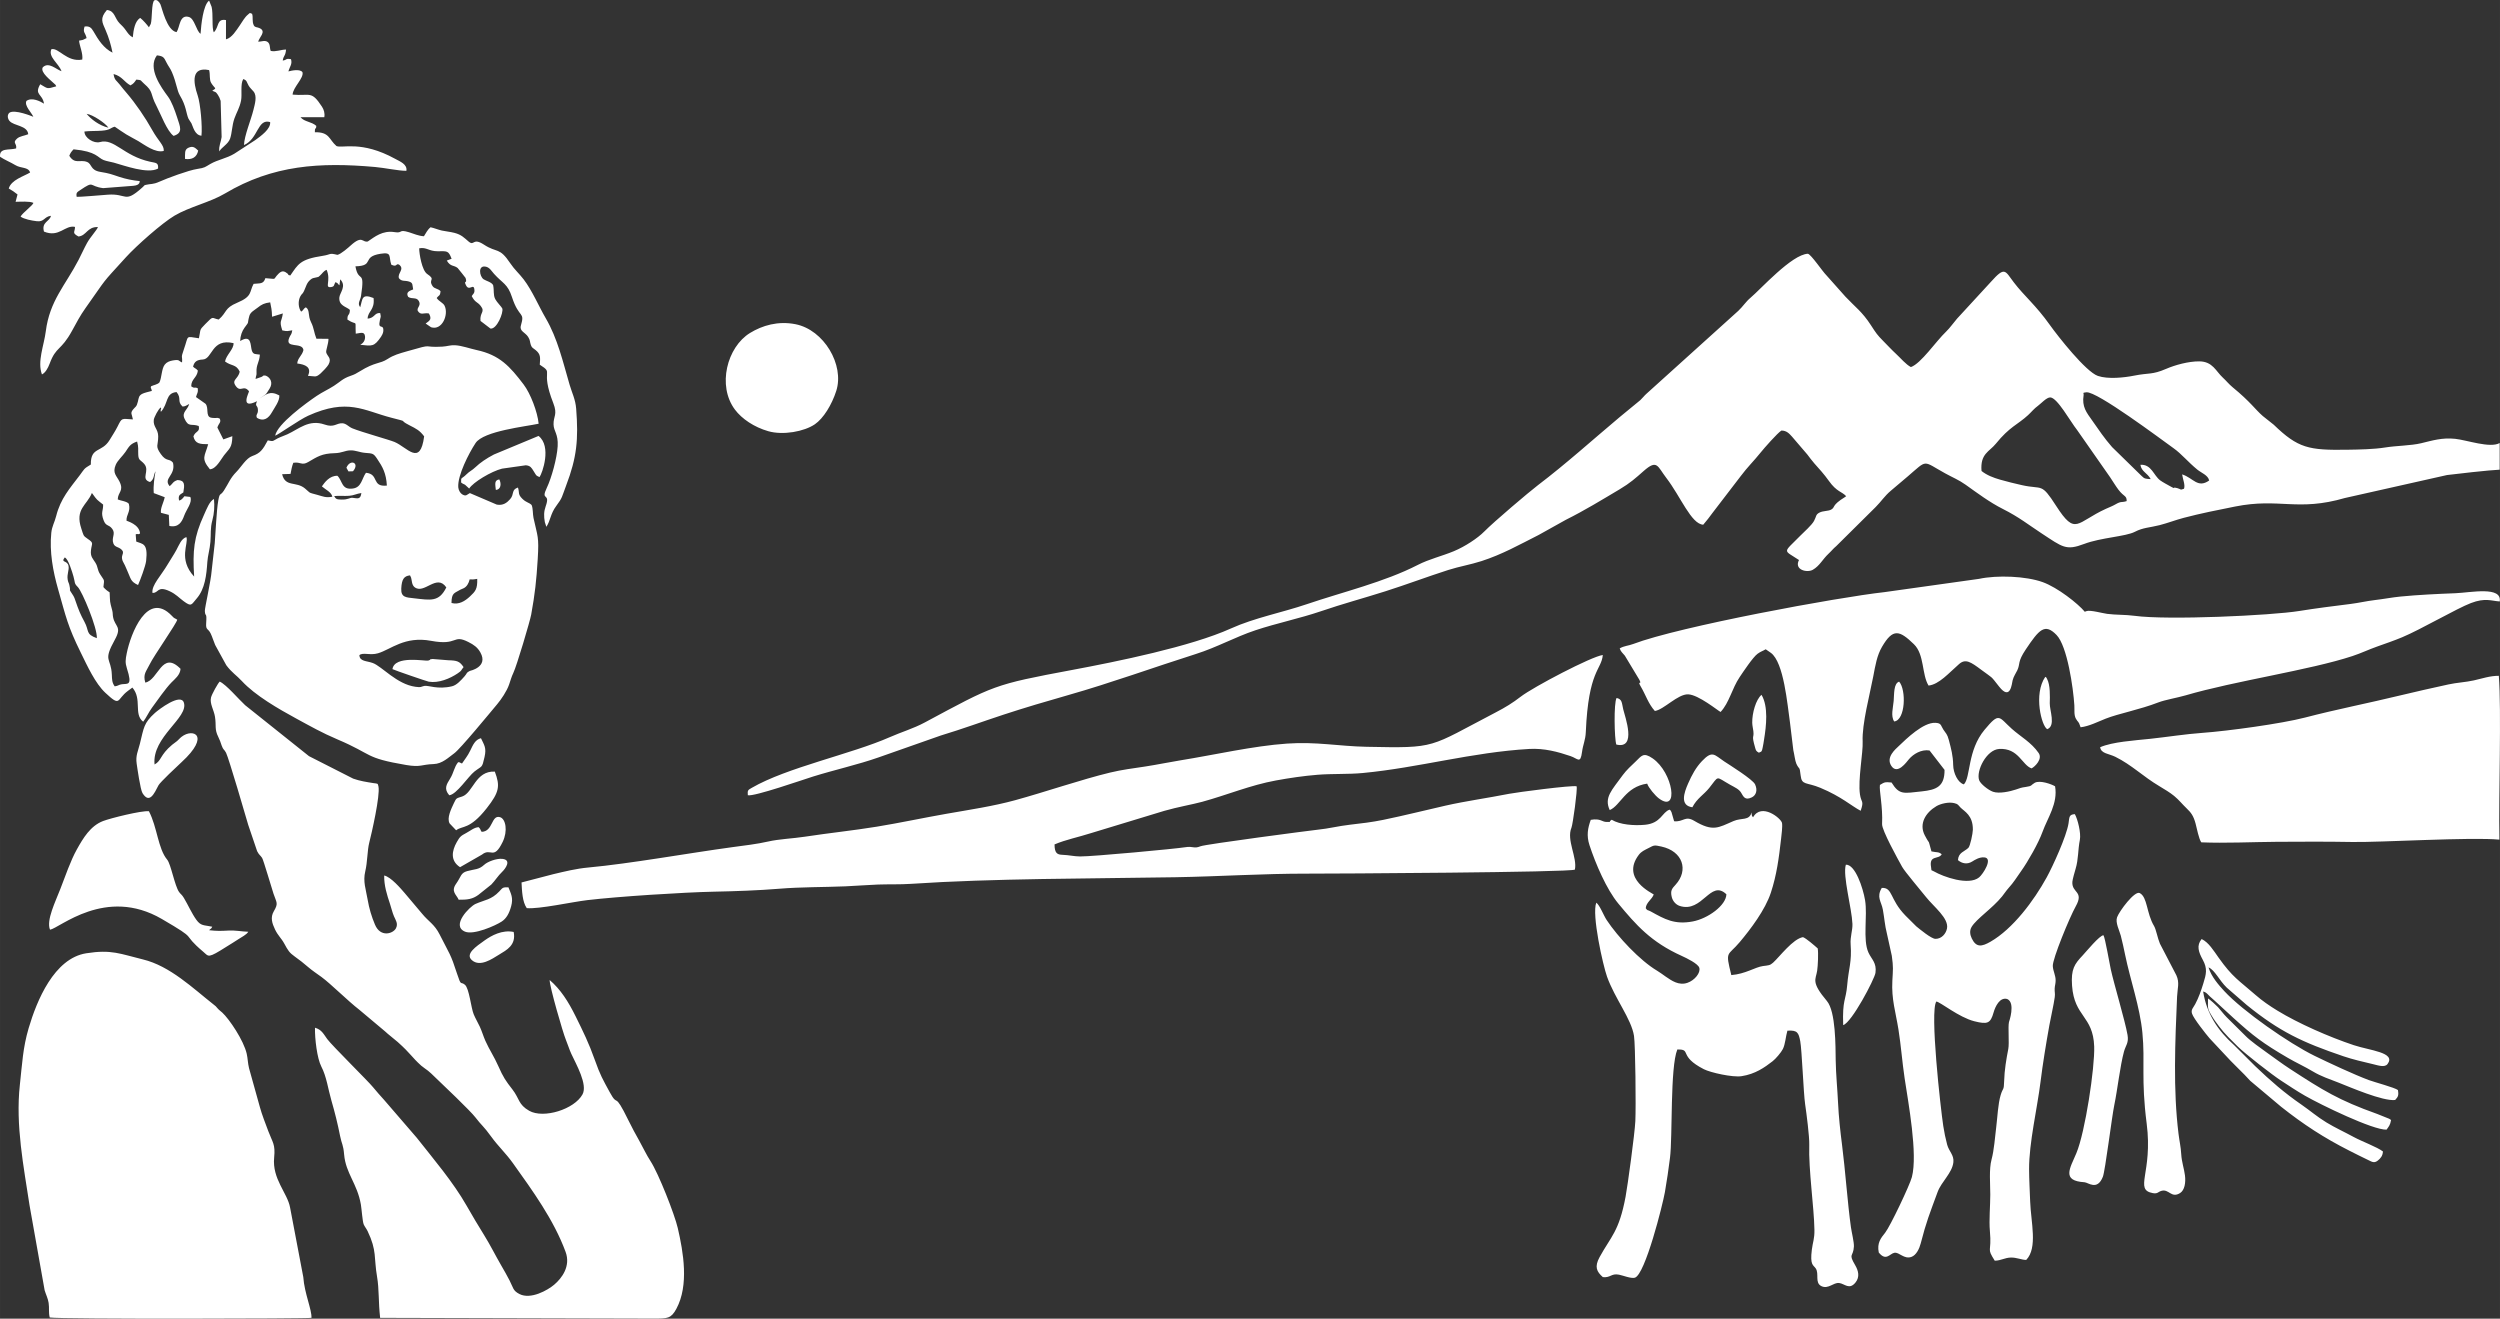 <?xml version="1.0" encoding="UTF-8"?> <svg xmlns="http://www.w3.org/2000/svg" xmlns:xlink="http://www.w3.org/1999/xlink" xmlns:xodm="http://www.corel.com/coreldraw/odm/2003" xml:space="preserve" width="59.828mm" height="31.558mm" version="1.1" style="shape-rendering:geometricPrecision; text-rendering:geometricPrecision; image-rendering:optimizeQuality; fill-rule:evenodd; clip-rule:evenodd" viewBox="0 0 5981.74 3155.26"><rect x="0" y="0" width="5981.74" height="3155.26" fill="#333333" stroke="none"/> <defs> <style type="text/css"> .fil0 {fill:white} </style> </defs> <g id="Laag_x0020_1">  <path class="fil0" d="M919.24 2094.85c16.14,3.29 40,31.58 48.89,41.83l41.88 49.64c15.22,18.65 29.59,25.07 41.94,49.66 24.35,48.44 25.77,44.83 41.79,94.32 10.09,31.16 7.92,16.96 18.63,25.96 10.4,8.74 14.6,55.1 20.97,70.46 4.71,11.37 9.53,18.7 14.73,29.95 4.9,10.57 8.61,23.26 13.26,33.69 9.58,21.54 21.08,37.93 30.99,60.57 11.73,26.75 18.11,35.78 33.58,55.6 17.36,22.25 13.92,36.28 40.3,51.26 34.45,19.56 108.32,-3.65 127.58,-39.3 12.67,-23.48 -15.09,-71.71 -26.74,-96.78 -5.3,-11.43 -8.13,-21.91 -13.11,-33.81 -6.97,-16.67 -39.19,-128.06 -38.82,-143.01 26.33,22.49 44.75,51.75 62.13,86.83 17.63,35.59 31.95,64.69 45.94,104.31 12.89,36.52 19.19,46.85 35.58,77.05 21.76,40.04 8.58,-6.61 44.92,67.73 8.97,18.36 16.44,31.85 26.06,49.06 9.19,16.43 16.72,33 26.73,48.37 19.28,29.58 57.69,127.54 65.25,160.23 13.28,57.46 27.18,136.73 -3.5,193.33 -12.67,23.39 -21.39,23.31 -55.07,23.26l-653.61 -1.8c-4.39,-38.24 -2.2,-68.33 -7.34,-98.17 -7.93,-46 -0.06,-62.19 -22.6,-109.25 -3,-6.27 -7.17,-10.89 -9.45,-16.37 -2.79,-6.71 -4.93,-36.97 -6.69,-47.3 -8.64,-50.34 -36.27,-74.49 -40.12,-119.97 -2.03,-24.09 -5.66,-24.15 -9.62,-44.08 -6,-30.27 -12.41,-55.97 -20.74,-84.64 -7.96,-27.44 -11.58,-57.42 -24.18,-81.54 -10.09,-19.31 -15.77,-66.88 -15.16,-92.9 16.27,4.71 20.47,15.18 29.3,27.16 11.72,15.91 98.28,101.01 109.83,115.43 8.45,10.55 16.79,19.47 26.23,30.1l78.26 90.74c39.16,49.74 87.21,106.11 119.22,162.48 13.76,24.24 27.55,47.31 42.02,70.62 14.78,23.81 27,48.64 40.63,72.09 7.22,12.4 13.82,23.99 20.09,36.16 9.12,17.75 7.81,24.41 23.81,32.52 27.01,13.7 67.36,-9.24 82.78,-22.26 18.88,-15.95 40.05,-44.54 27.48,-78.64 -28.48,-77.2 -79.21,-146.66 -125.88,-212.06 -17.36,-24.32 -35.65,-40.88 -51.77,-63.26 -18.94,-26.3 -23.89,-27.59 -38.06,-46.38 -11.86,-15.72 -79.41,-79.86 -98.84,-98.37 -4.96,-4.73 -8.66,-8.61 -14.72,-13.43 -5.32,-4.23 -12.03,-8.36 -16.16,-12.07 -23.26,-20.89 -24.6,-28.37 -56.13,-56.48 -8.97,-7.99 -22.34,-17.8 -30.64,-25.75l-61.21 -51.4c-27.64,-21.34 -68.33,-62.17 -90.53,-78.44 -11.47,-8.38 -22.01,-15.19 -32.31,-24.06 -11.07,-9.53 -19.9,-16.55 -31.53,-24.78 -13.46,-9.51 -16.52,-14.94 -25.27,-31.05 -7.29,-13.43 -15.04,-18.93 -22.26,-34.08 -6.9,-14.48 -11.61,-28.51 -2.86,-43.4 11.38,-19.41 6.75,-19.94 -0.74,-42.1 -4.44,-13.13 -23.96,-80.54 -27.23,-85.54 -4.34,-6.59 -7.32,-6.99 -11.95,-16.19l-21.36 -63.06c-4.67,-16.29 -46.5,-159.54 -52.95,-172.29 -4.37,-8.65 -6.65,-6.13 -10.68,-17.78 -2.88,-8.3 -3.91,-12.14 -7.9,-20.12 -9.54,-19.05 -4.49,-26.3 -7.93,-48.21 -2.58,-16.39 -13.01,-31.48 -9.52,-46.16 1.88,-7.9 16.6,-34.33 20.84,-38.13 16.03,7.43 45.25,42.18 60.83,56.5l152.74 121.91 105.77 53.79c16.04,5.68 31.43,8.03 47.85,10.64 10.79,1.71 10.96,-0.27 12.66,8.36 4.26,21.74 -16.32,111.71 -22.22,134.84 -4.51,17.61 -4.14,46.3 -9.39,67.96 -5.9,24.33 1.55,43.38 5.62,67.42 3.67,21.71 9.61,41.13 17.56,60.04 13.26,31.55 43.27,21.74 50.1,9.03 6.03,-11.2 -0.65,-19.76 -4.53,-28.78 -4.11,-9.53 -6.25,-19.86 -9.69,-30.12 -7.03,-20.98 -14.29,-43.67 -13.79,-67.6zm4692.07 -903.45c-114.38,33.35 -156.79,-0.75 -263.59,20.64 -41.39,8.29 -82.33,16.36 -122.8,27.03 -19.23,5.07 -37.89,12.4 -57.72,17.49 -23.12,5.92 -39.31,5.56 -59.14,15.91 -21.8,11.39 -81.19,13.79 -121.33,29.03 -43.63,16.58 -51.44,7.73 -102.01,-25.42 -30.18,-19.79 -54.09,-38.97 -92.19,-58.1 -32.21,-16.18 -62.08,-38.72 -89.53,-58.25 -16.02,-11.39 -30.51,-17.09 -48.29,-26.86 -55.92,-30.71 -41.4,-34.48 -89.98,7l-40.69 34.46c-14.71,12.4 -23,25.77 -36.17,38.93l-94.28 93.45c-7.61,6.31 -9.85,10.13 -18.9,18.65 -13.71,12.9 -20.96,28.78 -37.19,38 -13.59,7.73 -45.22,0.39 -33.11,-23.38 -38.36,-25.55 -38.98,-15.17 3.26,-58.22 8.66,-8.82 27.2,-24.99 32.78,-35.31 5.87,-10.83 3.62,-15.1 12.87,-19.9 9.07,-4.71 20.79,-3.18 28.02,-7.17 10.79,-5.95 -0.09,-9.57 33.34,-30.17l2.65 -1.95c-9.62,-10.83 -22.6,-10.18 -41.17,-36.33 -11.76,-16.56 -23.66,-29.4 -35.12,-42.29 -6.41,-7.21 -10.94,-13.87 -16.54,-21.04l-36.82 -42.95c-6.33,-6.83 -12.44,-14.4 -25.26,-14.46 -9.41,5.88 -41.36,42.11 -50.06,53 -16.15,20.2 -31.25,34.46 -47.3,56l-67.22 87.67c-7.4,10.08 -14.31,19.25 -22.48,28.6 -28.7,-1.26 -54.18,-67.53 -88.38,-111.96 -21.39,-27.79 -21.46,-45.42 -54.45,-16.26 -18.74,16.57 -32.03,28.59 -57.34,43.62 -42.16,25.05 -82.87,50.11 -128.82,73.03l-64.78 36.12c-45.77,23.12 -87.13,46.51 -136.85,62.56 -26.74,8.63 -53.26,12.85 -79.76,21.35 -50.56,16.22 -100.48,35.12 -150.79,51.07 -53.58,16.99 -101.68,29.79 -154.16,47.73 -49.05,16.76 -106.18,28.66 -156.27,45.38 -49.05,16.38 -91.21,40.5 -142.67,56.83 -102.37,32.45 -201.15,68.64 -305.51,98.35 -51.69,14.73 -104.2,30.2 -154.96,46.88 -51.32,16.87 -97.57,34.01 -149.56,49.72l-149.56 52.6c-48.47,17.04 -104.98,29.63 -156.2,45.6 -23.28,7.26 -140.97,48.41 -155.97,44.7 -1.17,-12.26 0.74,-12.64 9.35,-17.65 83.76,-48.71 239.28,-81.11 329.81,-121.1 28.22,-12.47 56.95,-20.77 84.16,-35.35 166.97,-89.57 163.47,-90.29 353.2,-125.78 106.74,-19.97 283.69,-55.87 379.37,-99.16 56.28,-25.46 123.4,-38.32 181.33,-58.03 86.32,-29.34 185.92,-53.01 265.43,-93.83 28,-14.37 57.51,-20.96 86.66,-33.04 26.59,-11.02 57.18,-31.21 72.71,-46.98 23.06,-23.43 107.61,-95.08 128.48,-110.94 67.82,-51.52 130.76,-108.53 195.95,-163.19l48.94 -40.25c5.51,-5.12 9.47,-10.65 14.97,-15.51l219.58 -198.24c11.23,-10.56 18.02,-21.97 29.49,-31.53 23.49,-19.6 98.46,-103.53 137.06,-105.07 8.16,2.09 34.21,41.57 44.64,51.95l45.34 50.94c23.91,25.33 39.71,35.56 60.86,68.18 12.23,18.87 15.13,23.3 28.76,37.03 11.86,11.94 20.09,21.12 31.57,31.76 11.41,10.57 23.26,25.07 35.27,31.28 24.41,-8.63 59.36,-61.14 84.62,-85.23 8.44,-8.06 17.76,-21.34 25.77,-30.58l80.99 -88.03c34,-38.11 33.67,-26.61 54.92,1.24 24.98,32.74 52.33,54.23 86.11,101.73 19.41,27.3 86.33,112.22 114.96,122.04 24.06,8.25 62.83,4.11 86.08,-0.53 37.24,-7.44 43.12,-1.63 77.2,-16.35 21.17,-9.16 53.36,-18.14 79.47,-17.95 32.04,0.24 39.61,23.72 56.1,38.79 8.48,7.74 14.24,15.48 23.7,23.26 43.19,35.48 53.27,52.4 72.1,68.79l26.15 20.77c58.26,56.31 83.58,61.29 176.26,59.84 28.03,-0.44 63.64,-1.06 90.08,-5.36 27.05,-4.39 61.93,-4.36 86.36,-10.22 27.66,-6.64 50.01,-13.79 81.35,-10.53 28.15,2.93 83.95,23.15 106.51,10.01l0 63.81c-21.24,0.72 -112.01,10.88 -125.99,12.84l-243.58 54.78zm-549.97 15.59c15.26,-8.82 13.35,-3.65 27.13,-8 0.16,-13.86 -5.9,-9.26 -19.63,-27.19 -6.37,-8.31 -13.44,-20.21 -19.78,-29.58l-79.15 -113.26c-15.92,-19.84 -47.7,-78.15 -64.45,-78.07 -8.84,0.04 -21.82,14.67 -28.81,19.75 -10.33,7.51 -15.31,14.57 -24.23,22.76 -25.31,23.22 -43.69,27.22 -77.07,68.41 -15.6,19.25 -37.69,23.72 -34.14,65.16 12.8,10.17 27.98,15.95 44.49,20.74 16.5,4.78 35.49,9.36 52.22,13.14 49.92,11.28 45.17,-7.37 81.86,49.64 46.86,72.84 48.06,39.3 118.96,6.99 8.75,-3.98 15.61,-6.45 22.59,-10.48zm224.52 -57.29c-2.54,-12.69 -18.49,-18.03 -28.2,-25.95 -22.58,-18.42 -37.28,-37.19 -56.81,-51.15 -30.44,-21.78 -183.82,-136.85 -208.7,-133.95 -11.13,1.29 -5.88,1.47 -6.69,6.67 -4.43,28.31 6.88,41.5 20.84,61.31 15.29,21.68 28.58,41.87 47.23,63.08l70.03 68.48c7.9,7.71 8.95,7.32 22.46,8.2 -8.15,-15.07 -22.36,-17.85 -24.67,-34.28 26.54,-1.58 31.42,25.47 47.31,37.28 5.32,3.97 20.32,12.14 26.69,15.59 11.81,6.43 -0.34,-0.73 13.94,2.9 10.15,2.59 6.01,5.54 16.38,1.52 3.3,-9.2 -2.66,-21.7 -4.51,-34.34 26.68,8.45 37.11,34.09 64.71,14.65zm-16.07 603.84c60.21,-4.32 189.24,-21.98 245.27,-36.58 75.67,-19.75 152.14,-34.56 228.96,-53.25 36.9,-8.97 73.71,-17.12 114.36,-26.06 19.84,-4.37 41.13,-5.27 60.54,-9.59 19.52,-4.34 39.01,-11.22 60,-11.03 6.56,82.24 -0.71,296.5 1.36,385.69l0 6.32c-65.94,-6.58 -286.91,6.8 -351.88,5.61 -60.26,-1.11 -120.48,-0.83 -180.74,-0.44 -58.31,0.39 -123.41,3.7 -180.72,1.26 -6.18,-9.53 -10.17,-32.24 -13.54,-44.75 -4.99,-18.55 -10.56,-26.14 -21.81,-36.89 -10.31,-9.87 -17.56,-19.43 -29.42,-29.28 -9.27,-7.7 -23.83,-16.56 -35.32,-23.38 -39.45,-23.36 -65.81,-50.69 -105.62,-70.4 -15.42,-7.63 -34.18,-7.48 -36.19,-22.91 29.97,-12.94 81.67,-16.02 118.94,-20.01 41.88,-4.48 84.45,-11.36 125.82,-14.32zm-4083.46 -581.36c-1.41,-13.99 -4.07,-22.98 8.31,-25.11 5.3,9.82 4.2,24.6 -8.31,25.11zm-357.48 -52.98c8.95,-22.1 32.96,-11.69 15.73,8.41l-10.86 0.33 -4.87 -8.74zm-354.66 -758.87c-3.12,15.83 -14.64,22.47 -31.51,19.93 0.28,-13.08 -1.8,-22.09 7.88,-26.59 11.69,-5.45 16.45,0.11 23.64,6.66zm4058.08 1365.97c-8.81,-12.7 -2.6,-33.48 -1.3,-49.04 1.43,-16.96 -0.33,-41.6 13.04,-46.32 17.34,19.27 15.32,92.1 -11.74,95.36zm366.16 18.42c-13.47,-7.1 -33.32,-83.67 -4.7,-125.25 3.48,2.52 1.43,-0.19 4.17,4.78 8,14.46 7.02,42.9 6.57,58.28 -0.51,17.26 14.96,54.23 -6.04,62.19zm-1031.09 36.76c-4.62,-13.17 -6.41,-100.05 0.7,-111.45 13.57,3.07 12.2,11.54 15.85,27.16 4.04,17.34 33.41,96.34 -16.55,84.3zm341.03 19.49c-7.05,-3.9 -7.01,-5.48 -9.16,-13.01 -9.04,-31.81 -1.9,-19.79 -3.94,-38.53 -0.8,-7.35 -2.52,-12.27 -2.69,-20.11 -0.49,-22.78 8.8,-55.68 22.19,-66.77 16.67,27.91 11.43,74.66 6.07,107.12 -1.01,6.14 -1.86,12.71 -3.17,18.48 -2.29,10.25 -1.7,9.8 -9.3,12.82zm-2979.28 428.94c6.03,31.53 -16.22,42.9 -35.59,54.65 -15.92,9.67 -44.78,30.21 -64.5,12.8 -16.75,-14.8 10.51,-32.91 30.26,-47.01 16.93,-12.08 42.2,-26.02 69.83,-20.44zm-154.15 -327.07c-13.26,-15.27 -6.92,-25.47 2.07,-39.88 8.87,-14.25 9.24,-26.93 19.11,-39.24 9.95,1.33 1.1,-0.12 5.33,1.39 3.08,1.1 -1.91,-0.14 4.01,1.73 7.46,-11.54 12.86,-16.85 19.6,-30.75 6.83,-14.08 11.76,-26.16 25.73,-29.78 7.96,17.11 13.54,22.83 8.52,45.1 -6.23,27.68 -5.43,20.03 -24.1,34.64 -14.98,11.73 -42.47,54.81 -60.26,56.8zm34.26 -306.67c-7.01,8.34 -3.17,7.59 -14.05,14.98 -18.41,12.5 -45.87,23.99 -69.39,19.91 -4.52,-0.78 -80.94,-27.07 -86.77,-30 5.01,-33.74 78.98,-18.61 85.52,-20.44 9.48,-2.64 -0.68,-2.65 10.63,-3.83l37.54 3.04c21.23,0.54 26.96,2.44 36.51,16.35zm-11.79 556.6c-4.87,-11.87 -19.47,-19.4 -6.02,-38.32 12.22,-17.19 10.6,-25.71 26.3,-30.09 18.68,-5.21 27.56,-2.9 41,-15.3 7.96,-7.35 29.22,-15.46 43.1,-14.04 23.26,2.36 7.27,23.83 -0.3,31.01 -10.1,9.59 -16.48,20.65 -25.93,30.4l-31.32 25.01c-13.47,9.68 -25.45,11.69 -46.83,11.33zm119.08 -29.64c5.8,15.12 12.18,24.8 6.49,45.47 -4.73,17.21 -11.41,29.04 -22.43,36.29 -15.22,10.05 -67.07,32.95 -87.93,24.28 -34.36,-14.29 11.26,-60.15 25.03,-66.29 22.25,-9.91 37.67,-9.63 56.85,-29.84 8.15,-8.58 7.55,-10.53 22,-9.91zm-115.74 -48.2c-23.64,-15.3 -19.86,-38.79 -7.87,-59.98 7.46,-13.16 9.71,-14.89 22.72,-21.85 10.05,-5.38 19.24,-13.58 29.74,-13.85 5.06,4.96 3.3,5.73 7.04,11.1 27.56,-0.65 22.67,-41.06 43.81,-35.17 14.03,3.91 19.15,33.36 6.52,59.32 -21.95,45.13 -27.9,12.92 -49.49,30.3l-52.47 30.12zm-9.39 -88.26l-15.52 -16.35c-7.35,-12.88 3.73,-34.76 10.32,-48.95 6.03,-12.98 6.26,-11.02 19.71,-15.59 26.15,-8.86 31.63,-61.93 78.08,-59.54 12.88,34.41 11.19,48.66 -19.51,87.73 -40.87,52.03 -58.4,41.1 -73.08,52.69zm2849.83 -111.68c-52.44,7.62 -63.72,52.28 -89.61,63.31 -14.07,-30.45 5.24,-47.76 31.23,-83.78 8.29,-11.48 21.3,-23.38 30.87,-32.47 14.18,-13.46 18.12,-22.92 40.55,-7.47 49.09,33.8 63.86,132.64 14.69,95.59 -8.57,-6.46 -24.65,-25.43 -27.74,-35.18zm-2650.32 -733.4c-10,-4.83 -6.36,-2.31 -14.49,-14.9 -4.47,-6.92 -6.91,-12.39 -18.23,-13.4 -0.45,-0.03 -54.95,7.54 -56.96,8.05 -25.91,6.59 -68.92,32.35 -78.66,47.65l-9.32 -8.63c-4.24,-3.14 -3.68,-0.8 -9.98,-5.95 -0.3,-13.99 0.77,-7.25 12.94,-19.51 7.71,-7.75 12.7,-8.76 21.07,-16.74 11.72,-11.19 26.45,-21.21 44.5,-30.65l106.78 -44.43c32.1,24.97 8.85,89.89 2.34,98.5zm2758.43 790c-30.25,-4.07 -20.07,-34.4 -10.19,-56.81 9.24,-21 18.59,-38.27 33.22,-53.72 25.16,-26.53 29.73,-14.73 53.08,0.76 12.31,8.15 68.46,43.02 73.97,55.01 6.59,14.31 2.16,26.13 -7.7,30.98 -16.64,8.21 -20.11,-1.82 -25.89,-11.36 -5.11,-8.43 -15.24,-12.64 -25.98,-18.68 -36.2,-20.36 -25.77,-22.8 -50.11,7.53 -13.34,16.62 -29.31,24.79 -40.41,46.28zm-3684.49 -512.91c-2.76,-18.2 20.45,-41.03 36.87,-69.08 6.71,-11.48 13.72,-21.48 20.32,-33.64 6.71,-12.35 11.64,-26.99 23.91,-30.89 6.17,15.26 -20.39,52.44 18.58,94.53 -3.68,-62.14 -1,-94.09 23.6,-147.74 6.87,-15 12.93,-32.17 23.86,-37.94 1.72,17.23 0.53,34.7 -3.85,50.83 -5.33,19.65 -3.05,31.94 -4.69,51.89 -1.46,17.75 -6.35,33.11 -7.34,47.92 -2.05,30.84 -5.45,64.66 -25.75,87.78 -12.63,14.39 -11.7,20.51 -31.21,5.97 -11.72,-8.73 -17.8,-16.35 -32.93,-23.54 -30.18,-14.32 -26.41,4.79 -41.35,3.91zm4045.35 1034.15c-2.19,-62.05 6.48,-57.67 9.72,-96.63 3.2,-38.32 11.26,-54.35 8.14,-96.28 -1.4,-18.85 4.91,-33.7 4.29,-49.25 -1.46,-37.3 -23.83,-115.84 -15.75,-141.72 22.41,-0.98 41.01,55.55 45.96,84.9 6.33,37.55 -5.99,94.37 8.09,125.35 7.29,16.03 20.23,24.6 16.81,48.54 -2.13,14.86 -56.67,119 -77.26,125.1zm-4040.38 -623.63c16.97,-9.08 12.48,-22.22 41.92,-47.03 4.3,-3.63 7.75,-5.45 12.08,-9.16 4.58,-3.92 5.7,-6.19 10.86,-10.19 26.96,-20.91 70.14,-3.73 -0.2,60.8 -10.29,9.44 -51.59,48.33 -55.14,55.24 -10.42,20.27 -21.8,45.48 -38.35,18.93 -5.23,-8.38 -12.47,-60.68 -13.95,-70.46 -2.91,-19.25 3.36,-30.3 7.55,-47.2 9.83,-39.53 9.09,-49.83 36.11,-74.23 8.94,-8.08 61.55,-48.2 69.24,-24.81 11.89,36.23 -76.83,82.03 -70.12,148.1zm5351.28 850.86c-1.8,11.8 -5.95,16.2 -10.81,22.89 -32.26,1.25 -157.78,-59.77 -195,-81.11 -21.01,-12.04 -38.33,-23.9 -57.53,-36.32 -20.37,-13.17 -85.39,-63.63 -103.72,-81.72 -14.56,-14.38 -31.35,-30.52 -44.11,-47.48 -7.83,-10.4 -12.18,-16.09 -19.2,-27.91 -9.62,-16.22 -7.51,-16.73 -7.62,-39.38 4.13,2.06 20.22,16.73 23.96,20.88 7.85,8.67 12.06,15.27 20.67,23.98l45.93 45.55c9.89,10.27 37.44,30.15 51.53,40.08 18.05,12.73 34.81,25.52 53.69,37.8 79.64,51.78 116.61,75.13 208.9,108l28.66 11.47c3.66,2.17 2.36,1.35 4.65,3.27zm-688.03 -442.18c4.28,7.92 13.96,65.77 17.37,81.22 8.23,37.29 34.25,123.27 40.12,157.15 3.35,19.32 -4.34,24.74 -8.5,39.95 -9.35,34.28 -15.75,92.49 -23.06,127.27 -5.96,28.36 -21.82,157.88 -27.42,172.13 -13.41,34.12 -35.02,13.75 -43.92,13.21 -55.54,-3.38 -34.98,-32.84 -19.51,-69.6 21.17,-50.3 44.39,-205.57 42.64,-255.27 -2.61,-73.87 -47.58,-70.3 -52.98,-145.46 -2.87,-39.97 6.1,-51.97 25.45,-72.47 7.87,-8.34 41.03,-48.82 49.8,-48.13zm-3129.71 -1462.12c68.22,13.44 117.35,97.5 97.64,159.38 -10.69,33.55 -30.86,66.08 -51.29,80.06 -25.59,17.51 -76.03,26.69 -111.31,16.61 -34.18,-9.75 -63.43,-29.72 -79.86,-51.62 -43.05,-57.4 -18.79,-149.89 36.06,-183.46 29.34,-17.95 66.79,-29.23 108.75,-20.97zm3381.03 1538.98c6.62,22.41 24.99,42.94 37.68,56.7 44.15,47.81 155.06,125.1 215.98,154.88 34.18,16.72 95.37,45.22 129.81,58.01 13.86,5.15 62.1,17.92 69.69,23.86 2.42,13.68 -0.19,16.61 -6.71,23.83 -29.86,3.16 -107.86,-30.76 -134.99,-41.42 -22.88,-8.99 -41.6,-14.81 -62.13,-27.09 -19.17,-11.47 -40.17,-21.06 -59.31,-32.2 -60.72,-35.4 -83.41,-52.99 -130.03,-95.26l-46.52 -42.75c-16.93,-13.86 -16.38,-18.29 -26.41,-20.92 8.62,54.11 35.89,94.04 74.07,128.23l50.52 50.39c36.76,35.17 69.29,63.57 111.51,92.68 19.88,13.71 36.62,28.46 58.94,42.04 20.69,12.59 44.02,23.23 65.8,35.1 18.46,10.07 56.2,23.97 69.42,34.35 -0.7,10.78 -5.66,16.3 -12.01,21.51 -8.85,7.25 -14.21,3.3 -23.12,-0.97 -15.66,-7.47 -30.25,-14.85 -45.55,-22.59 -60.59,-30.71 -109.55,-62.64 -162.77,-104.79l-73.97 -62.14c-17.64,-19.93 -39.87,-39.18 -65.79,-67.99l-31.75 -33.95c-7.42,-8.67 -38.36,-47.23 -41.97,-59.21 -2.8,-9.31 2.97,-13.55 7.72,-22.4 8.38,-15.61 14.24,-32.76 19.3,-49.08 7.17,-23.08 10.49,-35.71 -1.3,-57.26 -9.9,-18.09 -15.49,-33.82 -2.62,-49.43 16.96,8.06 28.66,27.74 40.51,44.41 33.76,47.52 48.44,54.41 88.76,89.61 15.74,13.74 32.64,25.42 51.96,37.24 50.33,30.78 124.19,63.15 182.49,82.58 39.15,13.05 101.89,17.45 81.11,45.22 -6.79,9.07 -22.64,3.17 -35,0.29 -22.75,-5.31 -48.85,-11.46 -70.43,-18.79 -98.38,-33.4 -152.69,-58.91 -231.54,-122.79l-47.72 -41.45c-18.32,-17.69 -28.26,-41.93 -43.63,-48.46zm-164.66 -177.87c18.79,9.62 15.89,48.2 34.3,78.8 4.91,8.16 8.51,29.38 14.04,42.24l39.31 75.62c8.25,17.81 2.56,31.75 1.72,51.33 -4.6,107.68 -9.69,221.64 3.53,328.56 2.21,17.88 5.36,29.93 6.47,48.85 1.04,17.74 6.8,33.85 8.87,50.09 2.26,17.61 -0.85,35.53 -11.71,42.33 -21.21,13.26 -26.39,-10.57 -44.6,-5.3 -8.35,2.41 -8.78,7.62 -20.61,5.43 -45.66,-8.49 0.51,-48.22 -14.67,-166.44 -13.79,-107.38 -3.44,-146.76 -10.24,-217.32 -5.96,-61.89 -28.84,-125.62 -41.34,-186.51 -2.72,-13.21 -6.83,-32.52 -10.33,-45.63 -3.36,-12.59 -13.5,-31.56 -8.91,-44.17 5.44,-14.91 42.09,-64.05 54.16,-57.88zm-4611.84 80.48c-2.64,6.18 -4.54,4.46 -7.49,8.44 20.25,2.08 26.37,1.81 46.47,0.79 16.99,-0.86 30.72,2.33 47.18,2.89 -4.46,7.37 -15.52,12.28 -24.25,18.19 -8.89,6 -18.07,11.34 -27.35,17.23 -45.9,29.17 -42.56,23.97 -55.63,12.9 -57.66,-48.85 -6.43,-24.57 -99.57,-78.87 -134.65,-78.51 -245.36,22.57 -267.59,25.61 -9.42,-22.3 13.07,-67.29 24.6,-97.19 11.86,-30.73 24.74,-68.22 39.39,-94.5 15.26,-27.38 32.63,-56.74 63.06,-68.34 17.78,-6.78 91.34,-25.23 109.58,-23.44 20.1,38.26 21.62,89.48 43.76,115.96 8.88,10.61 17.96,62.54 28.4,77.28 3.97,5.62 6.46,5.77 11.54,14.26 9.94,16.64 19.06,37.39 29.82,52.28 11.03,15.27 18.08,12.29 38.07,16.53zm-276.22 -690.35c1.77,-24.27 -35.24,-112.16 -45.44,-122.29 -9.4,-9.33 -6.07,-10.11 -10.37,-25.12 -3.03,-10.58 -12.42,-42.78 -20.96,-45.73 -10.37,13.35 6.46,6.03 9.09,20.43 1.82,10 -4.11,19.17 -2.07,32.34 1.13,7.28 2.65,7.22 3.92,12.77 5.03,22.07 -4.25,3.85 9.41,25.78 2.69,4.31 4.08,8.84 5.55,13.11 6.92,20.28 11.88,32.5 21.15,49.35 12.27,22.3 2.14,29.55 29.72,39.36zm1075.67 -266.24l-3.7 -11.36c-2.62,-14.32 -2.49,-25.31 2.04,-37.99 12.17,-34.07 -13.1,-11.29 2.67,-44.18 11.17,-23.28 24.41,-70.97 26,-99.61 1.66,-29.46 -9.38,-35.32 -9.87,-51.78 -0.62,-20.47 10.29,-23.35 -0.65,-51.31 -32.76,-83.78 3.67,-68.99 -32.32,-91.89 1.37,-17.63 2.26,-25.02 -10.01,-35.05 -5.81,-4.75 -8.91,-5.01 -11.35,-12.14 -2.77,-8.12 -1.12,-10.85 -6.47,-19.31 -7.06,-11.14 -21.37,-13.43 -17.34,-27.21 10.14,-34.64 -4.16,-15.31 -21.37,-68.09 -10.45,-32.06 -22.1,-32.41 -42.84,-55.56 -5.46,-6.1 -10.22,-14.7 -18.77,-16.96 -20.58,-5.44 -16.44,23.11 -6.09,30.03 5.62,3.75 19.2,6.77 22.66,14 2.81,13.5 -0.27,22.96 5.06,33.39 3.81,7.44 15.87,19.24 16.91,22.49 3.11,9.69 -13.03,50.1 -28.35,47.97l-23.87 -18.28c-2.22,-20.69 12.1,-21.08 0.45,-35.96 -8.06,-10.3 -13.3,-7.42 -21.41,-23.49 3.26,-5.51 6.92,-6.42 6.5,-13.9 -1.09,-19.39 -12.43,4.09 -20.24,-11.99 -6.56,-13.47 3.95,-1.79 -1,-17.53 -0.01,-0.04 -17.62,-22.69 -18.91,-23.73 -9.49,-7.66 -16.81,-2.39 -26.04,-17.81l7.76 -2.94c0.52,-0.18 1.43,-0.5 1.87,-0.65 0.44,-0.15 1.31,-0.36 1.91,-0.66 -7.6,-20.29 -10.55,-18.1 -33.81,-18.06 -20.77,0.05 -26.35,-10.41 -43.75,-7 0.08,13.54 6.65,53.04 19.16,61.42 22.01,14.74 1.44,11.82 12.89,29.01 4.51,6.78 12.76,5.33 18.99,12.09 -0.95,12.39 -3.54,8.62 -9.12,16.43 5.23,7.96 15.39,11.45 18.77,18.27 10.45,21.02 -5.7,60.13 -32.24,51.64l-12.98 -8.88c10.79,-7.56 15.09,-10.79 7.83,-24.05 -12.54,-2.64 -19.36,5.64 -26.91,-6.6 -2.22,-8.45 8.96,-12.14 2.77,-23.19 -5.67,-10.13 -16.38,-3.83 -25.42,-9.92 -6.59,-11.29 3.22,-14.57 11.83,-17.85 -2.24,-10.87 0.27,-15.93 -10.38,-19.02 -10.24,-2.97 -16.81,0.58 -23.59,-7.76 -4.38,-12.14 14.56,-21.53 0.36,-32.53 -8.12,-4.19 -4.09,7.1 -18.73,0.07 -6.69,-19.95 2.51,-30.61 -25.73,-26.11 -46.54,7.41 -12.92,28.84 -60.07,30.09 7.55,42.02 23.55,4.07 13.38,71.01 -1.58,10.35 -9.45,17.85 -1.84,26.81 5.78,-19.28 2.72,-33.49 31.84,-21.98 3.48,28.51 -13.94,31.65 -14.2,49.33 17.43,-1.46 15.92,-14.62 30.1,-13.39 2.13,10.86 1.44,7.42 -0.67,16.8 -5.8,25.91 9.61,6.61 8.12,26.51 -0.37,4.89 -3.45,10.47 -5.42,13.35 -16.88,24.62 -21.45,22.16 -49.66,19.3 6.23,-3.34 12.38,-10.13 11.3,-20.4 -1.36,-12.75 -12.19,-7.04 -22.15,-6.22 -1.93,-37.72 5.26,-16.93 -19.92,-33.65 -0.45,-14.93 5.55,-8.1 5.85,-23.29 -8.16,-7.79 -27.39,-9.64 -25.12,-30.3 1.19,-10.88 17.78,-26.82 1.99,-42.74l-1.92 14.3c-6.52,-5.56 -1.31,-3.81 -9.45,-7.66 -4.29,6.81 -1.7,10.36 -10.03,11.77 -17.56,2.98 0.26,-14.74 -11.1,-41.18 -7.75,3.03 -10.01,8.64 -16.06,13.91 -4.74,4.14 -2,2.49 -7.79,4.05 -8.19,2.2 -9.17,0.86 -15.09,5.84 -9.03,7.61 -10.14,16.23 -15.24,27.06 -3.92,8.28 -4.71,5.22 -8.64,12.43 -5.88,10.74 -5.25,27.28 1.79,36.83 6.62,-4.01 4.55,-6.65 11.35,-10.48 10.58,7.3 3.77,18.68 12.58,36.04 6.92,13.66 6.77,24.55 12.66,39.12l28.89 0.33c-0.18,12.83 -6.68,27.49 -5.41,32.66 2.3,9.26 14.03,13.13 5.44,28.91 -2.74,5.02 -14.22,17.1 -18.88,21.19 -12.38,10.87 -13.23,6.38 -30.31,5.78 9.71,-20.85 -6.5,-27.18 -25.58,-29.53 0.71,-13.29 11.66,-18.54 14.82,-32.26 -2.88,-20.49 -46.38,-1.53 -33.62,-30.2 3.66,-8.24 4.93,-5.53 6.9,-16.96 -12.67,1.84 -11.02,2.93 -23.88,0.22 -8.07,-24.46 -1.3,-20.13 1.29,-40.6l-25.79 7.95c-0.71,-19.08 -1.79,-20.24 -4.47,-34.47 -14.35,1.79 -20.48,5.15 -29.83,12.57 -7.94,6.29 -17.54,10.63 -20.1,20.02 -5.94,21.79 1.26,10.9 -11.52,28.17 -5.97,8.08 -10.05,19.37 -10.38,31.89 27.64,-17.3 24.17,10.35 27.79,22.3 3.28,10.81 9.63,8.44 19.37,10.09 -1.35,19.15 -8.89,23.75 -8.04,41.54 0.47,9.67 -0.86,5.63 -2.33,16.75l14.03 -4.84c4.98,-1.77 2.5,-4.58 10.54,-3.1 11.57,4.85 17.29,17.34 9.49,30.22 -11.22,18.57 -8.22,13.04 -25.03,24.86 16.49,-9.72 24.64,-20.2 47.85,-7.8 1.25,12.93 -11.45,29.23 -17.49,40.04 -7.74,13.85 -19.36,23.86 -36.16,13.5 -3.37,-8.69 2.93,-7.48 2.48,-18.84 -0.51,-12.98 -8.15,-6.92 -2.19,-20.8 -42.64,21.14 -18.42,-21.73 -19.18,-23.92 -13.37,-16.64 -19.77,4.22 -31.74,-12.6 -10.8,-15.15 6.13,-16.21 9.47,-34.34 -8.62,-18.2 -19.75,-12.72 -35.07,-24.22 2.78,-15.77 21.17,-29.22 20.38,-43.89 -53.51,-12.25 -49.77,38.05 -73.69,39.2 -13.39,0.64 -20.33,4.7 -23.16,17.17 5.27,5.07 6.62,3.57 11.49,9.39 -2.03,17.39 -15.91,19.8 -15.92,37.55 9.4,6.52 6.66,0.55 15.7,4.69 1.22,11.18 -1.64,10.95 -4.37,21.13 0.5,0.41 1.4,0.19 1.67,0.99l20.79 14.61c9.22,8.95 -0.36,30.69 13.6,33.58 2.98,0.62 3.66,0.54 6.7,0.74 8.77,0.6 7.22,-1.66 14.16,1.54 4.12,9.21 -2.19,10.38 -5.7,21.31l14.31 28.44 21.53 -7.75c-0.48,28.38 -7.26,29.15 -19.97,45.87 -8.13,10.71 -18.89,32.65 -33.73,33.37 -22,-26.75 -12.1,-30.86 -4.09,-60.02 -19.8,-0.07 -31.31,-0.88 -35.39,-18.79 5.57,-13.89 16.09,-9.58 12.75,-24.78 -17.47,-6.5 -24.33,4.24 -34.16,-17.81 -6.92,-15.48 7.72,-20.54 11.32,-34.89 -5.81,2.83 -8.18,5.72 -15.72,6.21 -13.93,-12.7 -1.78,-19.32 -14.5,-34.69 -27.32,2.67 -18.88,27.2 -37.55,47.42l-0.56 -4.09c0.02,-3.45 2.34,-0.83 0.56,-6.63 -6.31,3.92 -16.25,24.24 -16.89,29.46 -2.1,17.03 10.47,21.95 10.55,39.65 0.08,23.12 -7.9,22.43 6.24,42.49 13.65,19.4 20.42,9.57 29.16,20.84 7.02,30.65 -24.4,36.93 -7.94,56.07 7.99,-6.54 7.25,-10.89 18.78,-14.72 18.17,0.71 17.01,11.65 13.9,29.69 -7.18,5.26 -13.12,5.44 -10.24,19.42 5.27,-1.04 8.17,-4.55 11.72,-8.96 0.22,-0.28 0.65,-0.95 1.05,-1.36l14.14 1.65c5.67,12.99 -9.42,30.11 -14.62,44.66 -5.52,15.51 -13.75,29.25 -35.55,24.76l-1.26 -26.49 -18.85 -4.99c-1.6,-11.19 6.62,-24.77 9.05,-37.29l-26.21 -9.84c-1.39,-18.41 1.48,-35.99 4.24,-52.28 -5.54,9.97 -2.46,18.62 -13.09,25.83 -23.98,-7.1 0.72,-26.67 -14.11,-43.53 -8.15,-9.29 -13.4,-7.75 -14.11,-21.09 -0.76,-14.23 1.23,-17.33 -2.72,-32.32 -16.72,5.71 -19.25,12 -27.99,24.95 -6.52,9.66 -18.75,20.21 -23.2,30.77 -8.4,19.93 2.05,25.97 9.07,40.22 11.11,22.61 -3.83,24.64 -4.23,42.48 5.29,3.06 22.2,4.48 26.55,10.65 4.8,19.33 -6.29,25.15 -5.6,40.37 1.41,1.08 30.57,8.44 32.42,30.51 -5.75,4.19 -4.8,-0.71 -10.44,2.35l1.35 17.12c14.94,6.22 28.57,3.1 23.62,46.39 -1.38,12.02 -14.19,46.19 -19.33,57.55 -18.86,-8.63 -16.9,-15.22 -26.3,-35.39 -1.86,-3.99 -3.34,-7.81 -5.06,-11.59 -2.34,-5.13 -4.28,-7.37 -5.54,-10.79 -4.83,-13.02 2.96,-15.19 0.29,-23.37 -7.05,-11.06 -18.28,-7.63 -22.26,-17.88 -5.57,-14.36 6.01,-23.16 -2.64,-35.03 -8.7,-11.94 -15.16,-5.24 -21.06,-21.27 -7.07,-19.17 -0.71,-21.2 -0.99,-37.17 -15.84,-12.66 -13.9,-9.88 -25.64,-26.14 -0.28,-0.38 -0.77,-1.11 -1.26,-1.57 -11.78,29.6 -41.11,38.01 -25.23,85.27 5.43,16.13 3.68,16.69 15.26,24.51 15.18,10.23 9.87,9.86 7.79,27.04 -1.89,15.61 4.85,20.58 10.48,29.79 7.09,11.58 3.82,15.88 11.62,28.21 10.66,16.82 9.92,10.34 7.64,30.34 4.12,4.93 8.98,8.89 14.9,12.55 1.46,26.39 -0.27,18.92 6.27,43.52 1.74,6.54 0.62,9.21 2.1,16.43 4.69,22.8 21.61,21.82 4.27,53.09 -29.61,53.38 -9.13,42.31 -7.37,84.01 0.48,11.5 0.38,19.22 6.92,27.91 8.51,-1.01 9.35,-4.07 17.26,-5.07 14.28,-1.8 25.49,4.3 11.91,-37.88 -4.43,-13.78 -3.47,-20.83 -0.47,-35.92 9.38,-47.24 49.49,-150.97 107.8,-90.1 7.67,8 4.6,4.04 13.08,9.46 -1.25,8.74 -56.39,86.83 -66.12,107.18 -7.84,16.4 -16.36,22.92 -10.32,43.34 31.61,-6.07 39.48,-78.44 84.33,-32.96 -0.9,14.87 -13.84,24.59 -21.63,32.54 -14.35,14.65 -34.18,43.54 -47,60.97 -7.85,10.65 -13.86,24.61 -20.77,33.05 -23.54,-18.19 -1.87,-53.99 -25.82,-81.7l-10.46 7.73c-28.33,20.88 -16.5,39.96 -54.06,4.92 -24.42,-22.77 -43.16,-64.19 -58.86,-96.06 -31.62,-64.22 -35.14,-84.43 -54.45,-152.2 -12.07,-42.37 -20.84,-89.28 -16.18,-134.75 1.58,-15.45 7.91,-25.02 11.62,-39.84 10.51,-42.13 32.93,-66.64 56.8,-98.25 11.25,-14.9 8.31,-14.58 26.2,-25.24 -0.71,-42.89 26.18,-27.68 44.89,-58.61 6.47,-10.7 13.4,-21.01 19.12,-32.44 10.8,-21.65 8.76,-18.46 36.66,-16.91 -2.43,-12.9 -6.86,-14.55 0.24,-23.52 5.48,-6.94 8.58,-5.94 11.62,-18.94 2.22,-9.56 2.09,-13.99 9.89,-18.46 5.01,-2.85 16.55,-5.23 23.56,-7.22 -1.52,-8.83 -3.78,-5.24 -1.99,-11.06 5.68,-2.97 15.98,-4.28 20.22,-9.39 5.62,-11.92 4.79,-32.08 12.56,-42.39 4.53,-6.01 11.5,-8.67 18.9,-10.01 17.89,-3.21 13.73,1.43 22.57,4.67 1.35,-16.63 -3.69,-8.64 4.24,-31.03 12.39,-34.97 2.73,-31.47 36.11,-26.77 5.11,-22.95 -0.36,-18.09 15.54,-34.27 20.39,-20.76 14.03,-13.94 31.82,-10.6 20.42,-17.56 13.04,-27.09 44.13,-40.1 37.18,-15.58 28.65,-25.81 39.36,-45.25 15.09,-1.8 23.57,1.29 28.16,-13.64 30.55,2.12 15.76,4.94 31.79,-10.92 8.74,-8.63 14.86,-5.09 20.89,-0.28 6.74,5.38 -4.17,1.96 7.01,4.78 18.94,-27.11 22.83,-38.7 77.8,-47.04 20.44,-3.1 13.77,-7.5 34.87,-2.29 8.17,-1.41 27.06,-18.13 31.66,-22.33 28.57,-26 27.82,-6.34 41.09,-9.68 16.21,-10.95 35.3,-27.08 64.25,-22.35 20.42,3.32 8.08,-7.68 34.39,0.3 12.18,3.7 22.25,8.75 35.62,9.55 5.34,-7.94 8.18,-15.46 15.95,-21.53 8.56,1.81 18.79,6.12 26.9,7.89 10.45,2.25 19.77,2.83 30.35,5.59 16.61,4.34 22.88,11.49 33.65,20.66 14.37,12.22 9.12,-10.64 36.88,7.52 31.79,20.79 36.43,4.8 63.06,44.77 9.9,14.85 21.57,24.78 31.98,38.47 20.36,26.75 35.89,63.89 52.72,92.79 28.61,49.16 40.84,103.54 57.01,158.89 5.87,20.07 14.07,35.11 15.81,57.85 5.63,73.19 1.73,115.88 -24.07,183.63 -10.59,27.82 -8.11,28.04 -23.74,48.97 -13.95,18.67 -13.6,34.94 -23.61,49.88zm-1047.9 -955.22c-6.83,-10.42 -37.57,-31.5 -52.18,-33.09 10.36,12.6 29.94,28.01 52.18,33.09zm155.99 19.67c-15.78,-11.09 -30.68,-52.02 -40.83,-71.23 -16.87,-31.88 -5.92,-33.11 -30.34,-54.15 -9.13,-7.87 -3.65,-7.87 -17.99,-9.4 -4.87,6.69 -5.89,9.3 -14.12,13.9 -15.58,-8.4 -19.46,-21.54 -40.41,-27.2 2.04,15.23 7.22,15.5 14.25,24.69 5.73,7.48 11.08,13.75 16.97,20.66 21.85,25.57 44.2,58.17 61.3,88.83 15.19,27.26 28.5,35.83 27.58,49.82 -20.01,5.63 -45.91,-14.55 -60.95,-23.48 -9.79,-5.82 -19.77,-10.44 -28.7,-15.99 -9.74,-6.05 -18.77,-12.41 -27.59,-18.47 -10.83,2.54 -9.73,8.06 -31.54,9.61 -13.85,0.99 -27.21,0.26 -41.03,1.89 -0.21,15.43 22.74,29.35 37.01,25.28 34.14,-9.75 56.27,33.06 119.97,47.01 14.62,3.21 20.25,1.88 19.2,16.36 -24.85,13.66 -81.14,-7.32 -105.79,-14.13 -7.35,-2.04 -17.09,-3.32 -24.44,-6.2 -14.81,-5.81 -16.32,-20.44 -71.96,-25.68 -5.2,5.35 -7.93,9.13 -10.21,15.49 13.3,21.13 25.86,8.27 42.2,14.66 12.98,5.07 7.06,19.68 32.2,23.87 23.16,3.87 24.71,5.15 45.1,11.87 15.81,5.21 32.46,8.57 49.11,10.15 -0.63,2 0.96,9.75 -15.38,11.25l-72.32 5.57c-34.91,-4.5 -20.05,-18.72 -54.54,4.54 -7.47,5.05 -10.58,6.07 -8.72,16.25 3.97,0.78 63.42,-4.27 74.57,-5.11 46.63,-3.48 38.97,21.64 81.6,-16.43 0.37,-0.33 0.9,-0.79 1.26,-1.12 6.72,-6.04 3.2,-4.7 8.39,-6.01 11.28,-2.83 16.37,-0.44 31.91,-7.42 18.71,-8.41 69.88,-27.46 90.93,-30.61 18.73,-2.81 18.33,-4.54 30.98,-11.81 18.31,-10.53 38.45,-13.18 57.53,-24.63l49.81 -32.35c13.8,-9.95 37.6,-26.83 35.97,-43.34 -30.77,-9.17 -28.24,40.35 -62.64,54.99 0.86,-22.6 16.67,-59.96 22.55,-83.83 3.56,-14.43 9.37,-33.18 0.43,-44.23 -4.13,-5.09 -8.46,-8.37 -11.8,-14.06 -5.44,-9.31 -3.46,-12.45 -12.9,-15.84 -7.49,12.55 -2.31,36.56 -5.28,51.6 -3.49,17.55 -10.69,28.04 -15.87,42.74 -5.98,16.95 -5.55,34.38 -10.37,48.26 -4.59,13.22 -20.46,20.68 -25.81,30.55 -1.58,-13.47 3.99,-21.9 5.57,-34.36l-2.35 -86.56c-1.59,-5.39 -3.98,-10.58 -6.65,-14.45 -5.95,-8.62 -4.72,-5.76 -13.44,-9.77 12.19,-8.04 6.79,-3.4 -2.57,-18.72 -4.91,-8.05 -1.91,-19.77 -4.92,-30.7 -43.15,-8.79 -38.27,28.87 -27.41,60.54 6.71,19.55 11.47,74.39 9.09,96.46 -16.62,-1.15 -20.65,-23.58 -24.06,-29.76 -1.92,-3.49 -5.81,-8.25 -7.16,-11.26 -5.53,-12.45 -5,-29.72 -20.25,-55.09 -7.48,-12.45 -7.92,-29.68 -19.26,-56.07 -4.14,-9.65 -8.38,-13.63 -13.36,-23.73 -5.64,-11.42 -7.12,-14.61 -22.48,-16.37 -23.2,30.96 10.21,76.73 26.55,98.77 8.39,11.33 16.29,32.53 21.51,48.84 7.64,23.88 15.16,37.67 -8.15,45.08zm7.04 -248.33c8.24,-11.96 6.56,-42.64 29.36,-36.29 13.87,3.86 17.39,33.04 28.05,40.35 1.41,-22.2 6.24,-68.06 20.05,-79.17 0.39,0.39 0.93,0.51 1.07,1.29l5.36 13.44c4.15,16.98 -0.04,51.16 5.31,60.82 13.26,-13.04 6.11,-33.21 29.09,-29.24l-0.07 46.09c14.29,-3.64 24.64,-21.46 32.68,-32.83 6.91,-9.77 11.6,-19.67 20.38,-26.76 5.59,-4.52 2.39,-4.03 9.45,-1.51 3.04,9.03 -0.76,17.6 4.13,27.7 3.31,5.66 7.61,3.45 14.67,7 15.87,7.98 -2.46,22.26 -4.15,32.11 8.26,-0.16 16.03,-4.36 22.77,0.76 6.53,4.95 4.19,14.33 7.18,21.3 13.3,2.39 23.14,-2.99 36.68,-3.37 -1.46,16.74 -6.08,13.48 -7.95,26.42 11.07,-1.64 5.73,-5.78 19.73,-3.38 3.78,11.87 -3.19,17.89 -6.16,29.29 9.02,-2.45 27.59,-6.07 33.6,1.72 4.22,13.98 -22.96,36.43 -23.53,53.84 41.94,3.77 44.42,-10.66 70.11,28.65 4.76,7.29 7.37,15.55 5.72,25.32l-56.91 0.1c9.83,11.56 25.56,10.01 37.74,20.65 -0.47,11.69 -3.51,-0.18 -3.41,15.32 35.51,-0.79 33.41,17.29 51.63,32.93 13.67,6.31 59.17,-14.02 140.6,30.7 11.42,6.28 29.44,13.03 26.76,28.64 -19.68,-0.03 -51.77,-7.08 -74.69,-9.13 -132.12,-11.8 -244.72,-4.84 -359.33,63.34 -35.5,21.12 -85.04,31.94 -120.6,52.96 -29.98,17.71 -91.28,71.98 -116.39,99.6 -62.88,69.16 -41.14,43.35 -96.74,121.61 -13.01,18.31 -21.04,33.87 -32.33,54.48 -26.77,48.83 -37.81,36.48 -53.35,78.15 -4.34,11.63 -10.52,22.29 -18.59,26.18 -11.55,-31.02 4.92,-69.2 9.2,-103.14 9.23,-73.24 46.67,-109.69 78.45,-170.94 7.56,-14.56 12.78,-26.79 20.38,-40.61 7.57,-13.81 23.02,-30.12 26.03,-37.93 -25.95,-1.07 -27.1,20.66 -46.67,22.59 -16.63,-9.04 -8.21,-10.04 -8.29,-22.99 -24.28,-5.2 -37.47,26.37 -74.25,11.26 -6.49,-23.35 14.19,-23.9 16.65,-37.8 -16.32,1.86 -15.52,15.26 -33.99,12.93 -13,-1.63 -29.7,-4.76 -38.63,-10.94 3.97,-8.7 31.23,-28.19 30.53,-33.04 -9.83,-4.23 -30.27,-2.57 -42.43,-2.46l4.59 -17.59c-6.6,-5.28 -13.72,-10.31 -20.96,-14.16 5.81,-20.89 36.23,-29.2 51.12,-38.38 -4.49,-13.87 -21.6,-9.12 -35.56,-17.75 -10,-6.19 -26.03,-12.74 -36.34,-19.81 -2.35,-21.98 21.1,-15.35 38.45,-19.98 2.27,-12.85 -9.81,-12.72 2.17,-23.55 6.54,-5.9 17.57,-6.64 26.77,-10.46 -2.1,-21.55 -34.37,-19.29 -44.94,-31.96 -4.14,-4.98 -5.91,-13.38 -0.75,-18.89 11.77,-10.37 57.89,9.15 57.91,9.15 -3.8,-9.51 -22.37,-26.9 -16.45,-38.07 13.25,-9.18 32.59,0.86 41.99,6.64 -3.91,-24.3 -24.08,-20.5 -9.07,-46.48 18.97,10.82 14.84,11.84 38.32,5.01 -2.41,-5.4 -0.63,-2.17 -4.42,-6.07 -7.54,-7.74 -34.58,-27.07 -27.87,-39.3 14.12,-14.34 32.47,5.31 44.91,9.21 -6.9,-19.19 -32.47,-33.88 -24.27,-52.63 17.32,-4.63 37.08,31.78 73.92,24.77 2.19,-14.64 -6.7,-32.71 -7.65,-45.31 2.89,-0.64 6.86,-1.1 9.23,-1.83l8.76 -4.24c-2.93,-13.67 -9.59,-12.76 -4.83,-27.67 11.21,-1.49 16.01,2.49 20.87,10.96 11.99,20.84 24.44,40.79 46.03,51.59 -3.71,-18.54 -8.91,-36.19 -16.26,-53.15 -8.73,-20.15 -14.52,-28.73 2.79,-48.99 19.39,1.97 18.08,19.65 30.49,32.05 5.61,5.59 9.22,8.68 14.44,16.06 5.42,7.62 9.06,13.37 16.99,17.4 1.64,-18.18 5.24,-39.3 17.89,-46.48 6.95,5.41 16.52,16.57 20.73,22.41l4.42 -8.05c3.6,-11.07 1.48,-52.7 8.81,-56.53 6.03,-3.16 12.07,4.76 14.22,9.38 3.66,7.88 15.2,62.98 38.67,66.74zm4262.32 1981.2c1.31,-18.48 14.93,-19.97 24.85,-29.27 4.56,-4.29 10.73,-35.03 10.83,-43.48 0.4,-34.73 -20.18,-43.59 -29.51,-53.07 -6.31,-6.4 -5.08,-8.12 -15.19,-10.63 -13.27,-3.29 -32.5,1.41 -42.55,7.34 -25.59,15.1 -42.39,42.06 -27.71,69.94 14.94,28.35 5.75,2.56 15.85,38.27 14.17,3.08 16.7,0.36 24.56,6.82 -7.12,13.35 -30.67,0.93 -25.47,30.72 1.98,11.32 -1.88,5.2 7.23,10.47 21.98,12.69 82.69,34.62 107.76,14.12 9.1,-7.44 34.13,-45.85 12.55,-47.83 -11.66,-1.08 -22.64,5.83 -29.22,9.95 -11.89,7.44 -24.32,4.8 -33.96,-3.34zm176.13 -219.54c-22.72,-7.76 -31.2,-49.31 -77.55,-46.47 -30.38,1.86 -55.53,52.54 -47.87,74.64 3.03,8.74 21.6,23.66 33.18,27.76 14.87,5.24 41.13,-0.78 54.67,-5.32 10.38,-3.49 12.32,-4.66 23.73,-6.19 15.96,-2.15 11.96,-4.48 21.35,-9.85 12.47,-7.12 40.77,3.39 48.79,8.29 7.15,41.06 -17.95,75.42 -30.11,109.16 -9.57,26.57 -34.82,71.01 -51.31,94.04 -11.96,16.7 -16.66,25.57 -29.99,40.36 -5.42,6.02 -10.45,13.81 -15.38,19.9 -23.19,28.67 -60.76,53.11 -72.81,72.81 -5.56,9.08 -3.89,19.17 0.35,27.93 10.65,21.93 23.78,19.73 44.78,7.65 53.53,-30.78 103.58,-97.74 134.53,-154.1 14.51,-26.41 47.2,-97.96 52.13,-128.94 2.28,-14.34 0.36,-21.27 15.09,-22.18 6.82,11.92 15.18,45.5 12.04,61.43 -4.94,25.03 -3.12,45.99 -10.25,69.61 -1.85,6.12 -7.31,25.19 -7.69,30.84 -1.87,27.38 28.71,21.86 8.07,58.75 -14.42,25.76 -55.8,125.68 -54.88,142.9 0.66,12.38 7,22.06 6.78,35.13 -0.12,7.58 -2,11.56 -2.31,18.89 -0.37,8.56 1.47,11.15 0.15,20.63 -2.61,18.95 -9.03,45.87 -12.77,66.61 -7.85,43.63 -15.87,92.46 -21.26,136.07 -7.75,62.82 -27.6,145.85 -27.34,208.55 0.11,25.39 1.69,51.99 2.59,77.46 1.73,49.33 18.54,110.89 -9.45,139.78 -10.8,-0.03 -23.12,-6.03 -36.55,-5.7 -15.11,0.38 -23.11,7.16 -38.71,7.57 -20.59,-32.86 -6.7,-17.01 -11.65,-71.16 -2.34,-25.62 0.95,-60.4 0.94,-86.92 0,-24.88 -3.29,-60.97 3,-83.97 6.18,-22.59 8.13,-53.09 11.25,-77.97 2.94,-23.43 4.13,-54.77 10.6,-76.37 5.62,-18.79 7.75,-9.23 8.35,-34 0.6,-25.14 5.25,-52.62 9.9,-76.3 2.67,-13.56 -1.08,-52.11 1.59,-64.21 0,0 16.35,-46.17 -4.14,-55.24 -17.87,-5.18 -28.69,18.12 -32.64,32.13 -7.47,26.41 -14.6,29.01 -46.13,21.05 -36.88,-9.32 -81.17,-46.1 -90.87,-47.2 -16.02,23.23 10.25,255.5 16.58,297.74 2.13,14.16 5.64,31.23 9.31,44.71 4.49,16.52 16.78,24.78 14.9,42.1 -2.81,25.8 -28.74,46.65 -37.7,71.15 -19.1,52.11 -26.79,70.06 -40.59,123.59 -3.08,11.94 -10.48,27.79 -22.3,31.83 -17.57,6.01 -28.79,-11.73 -40.36,-9.96 -11.05,1.68 -19.96,21.33 -37.55,-0.61 -4.64,-23.06 5.02,-34.52 15.32,-47.42 11.82,-14.81 58.9,-113.69 63.95,-133.17 14.31,-55.21 -8.59,-177.47 -17.47,-236.71 -5.63,-37.58 -8.67,-78.47 -14.69,-116.23 -6.69,-42.02 -16.99,-72.16 -14.61,-116.68 1.48,-27.5 2.57,-31.92 -1.29,-59.65l-11.95 -54.25c-4.63,-17.73 -5.92,-36.95 -9.5,-56.37 -3.63,-19.74 -15.94,-29.6 -2.55,-51.96 26.79,-1.16 18.36,27.06 56.66,66.27l25.84 25.74c8.78,7.15 35.97,29.75 45.78,29.92 15.02,0.24 25.3,-12.53 27.73,-24.79 4.88,-24.53 -31.95,-52.17 -50.25,-75.33 -11.31,-14.32 -50.79,-60.77 -57.05,-72.1 -10.22,-18.46 -48.66,-87.78 -47.99,-102.25 1.98,-42.59 -7.3,-80.67 -5.18,-93.8 11.44,-6.88 11.77,-7.23 27.82,-5.8 18.86,30.61 29.05,25.74 72.14,21.26 35.69,-3.72 54.91,-11.9 54.67,-51.48l-35.92 -46.43c-20.03,-3.21 -39.04,8.9 -49.14,20.73 -5.94,6.94 -27.65,38.33 -42.24,16.21 -13.7,-20.76 9.97,-40.05 17.86,-47.6 18.15,-17.37 58.63,-57.01 87.55,-55.49 14.73,0.78 12.41,6.18 19.03,16.17 6.14,9.28 9.34,10.56 13.07,24.78 5.62,21.29 10.08,37.35 10.44,60.01 0.32,19.35 11.27,42.48 25.59,46.29 16.54,-16.54 7.98,-80.94 49.52,-130.65 36.08,-43.15 33.33,-30.81 65.2,-2.25 20.88,18.71 46.46,32.15 64.22,57.92 9.74,14.14 -8.49,32.46 -16.99,36.72zm-730.16 301.27c-38.28,-36.79 -57.16,45.4 -111.65,27.87 -9.42,-3.04 -16.68,-11.65 -19.04,-21.12 -3.98,-16.02 0.92,-20.7 9.03,-29.57 31.89,-34.94 17.34,-80.13 -33.7,-91.38 -17.72,-3.92 -17.38,-3.43 -30.64,3.47 -10.27,5.35 -17.33,8.1 -23.59,16.35 -43.88,57.8 33.37,92.3 35.75,94.81 -4.07,11.74 -18.22,19.02 -19.15,32.85 4.95,7.14 3.49,3.07 11.85,7.7 33.75,18.74 57.19,32.2 100.7,23.99 36.33,-6.87 79.84,-38.48 80.44,-64.96zm-125.08 -174.76c22.53,2.27 25.94,-14.17 48.06,-1.05 45.1,26.78 57.45,16.39 93.94,0.6 19.71,-8.53 37.86,-0.07 43.37,-20.81 -0.01,9.16 1.55,9.13 3.54,11.7 20.14,-35.54 67.36,2.7 69.27,13.8 1.45,8.38 -1.14,28.02 -2.14,36.95 -5.31,47.11 -10.65,87.5 -24.61,129.85 -13.57,41.19 -48.48,87.22 -74.4,118.08 -29.49,35.09 -34.98,18.9 -20.17,78.94 34.08,-2.69 56.86,-19.02 75.57,-21.58 12.65,-1.75 16.75,-1.15 24.36,-8.09 15.97,-14.58 47.52,-57.08 71.56,-61.11 8.15,3.13 27.17,19.84 35.29,27 1.78,11.53 0.45,40.97 -1.35,53.25 -3.14,21.45 -15.66,26.45 23.31,72.59 21.35,25.29 20.54,109.15 21.02,141.83 0.49,33.48 4.15,69.12 5.71,103.08 1.41,30.83 5.4,68.17 9.4,98.79 7.69,58.95 13.44,141.83 21.33,197.53 1.76,12.4 7.66,35.9 7.11,46.18 -1.35,25.69 -14.08,15.62 2.97,44.53 7.9,13.4 11.53,28.24 0.87,41.54 -14.9,18.61 -25.91,2.79 -39.22,1.22 -13.79,-1.62 -25.94,15.52 -42.43,7.46 -16.51,-8.06 -4.63,-29.65 -13.66,-42.59 -5.82,-8.34 -13.86,-7.29 -9.16,-44.65 2.31,-18.43 6.53,-25.74 6.19,-47.19 -0.89,-55.21 -14.29,-143.23 -12.37,-204.15 0.59,-18.65 -6.55,-74.13 -9.89,-96.75 -3.88,-26.34 -7.81,-130.56 -11.67,-150.61 -3.94,-20.37 -6.58,-26.89 -30.73,-25.28 -4.07,13.86 -5.06,32.25 -10.79,43.8 -4.15,8.35 -17.32,23.68 -24.64,29.34 -19.03,14.75 -41.42,30.75 -74.39,35.76 -21.33,3.25 -74.24,-8.53 -90.2,-16.74 -62.01,-31.83 -28.04,-48.03 -63.36,-47.12 -17.53,42.62 -11.18,208.94 -17.53,258.99 -3.55,27.88 -7.36,54.62 -12.16,82.09 -5.04,28.9 -47.14,197.45 -71.94,204.95 -8.78,2.66 -28.39,-5.39 -38.05,-7.27 -18.64,-3.61 -19.88,7.9 -38.47,5.93 -14.93,-13.18 -20.6,-24.61 -7.83,-47.95 27.06,-49.47 46.49,-60.62 62.16,-144.53 5.01,-26.8 21.85,-150.26 23.35,-180.84 1.64,-33.42 0.13,-182.49 -3.19,-203.88 -6.28,-40.43 -45.8,-89.38 -64.55,-141.75 -9.59,-26.82 -37.07,-148.52 -25.69,-177.06 8.41,6.08 17.43,30.42 24.88,41.67 26.93,40.66 79.63,96.82 120.63,121.16 7.74,4.6 12.79,8.77 20.89,14.3 13.93,9.49 30.96,21.69 51.49,14.72 17.72,-6.02 32.21,-24.28 28.54,-36.13 -2.95,-9.55 -29.42,-22.66 -42.04,-28.34 -73.52,-33.15 -109.12,-73.91 -151.69,-125.23 -28.06,-33.81 -54.31,-94.97 -69.02,-139.83 -7.5,-22.89 -4.02,-40.81 3.1,-60.5 24.16,-4.16 26.3,5.36 38.44,5.08 15.09,-0.34 0.44,1.82 11.67,-5.25 19.55,11.84 53.4,14.52 79.83,11.99 38.26,-3.67 40.43,-30.08 58.65,-36.18 3.26,3.16 1.38,-0.26 4.54,5.91l6.32 21.86zm982.55 -501.4c17.93,-2.21 -12.87,3.05 4.35,-1.56 10.02,-2.69 36.95,5.06 49.21,6.72 20.81,2.8 43.48,1.66 65.62,4.7 78.23,10.76 326.59,-0.63 394.12,-11.57 39.16,-6.35 82.02,-11.74 122.26,-16.77 19.53,-2.43 39.13,-7.06 58.42,-9.34 20.81,-2.43 42.35,-6.57 61.26,-8.41 42.78,-4.18 88.19,-6.28 131.44,-7.97 36.69,-1.45 111.91,-17.62 106.25,19.71 -20.24,-1.32 -34.66,-9.22 -68.89,3.8 -34.2,13.02 -120.02,63.28 -164.63,81.87 -19.34,8.07 -39.31,14.9 -59.87,22.2 -21.3,7.55 -37.62,15.69 -59.08,22.77 -101.95,33.66 -281.82,59.51 -399.14,94.01 -19.15,5.62 -49.35,10.74 -65.28,16.92 -44.51,17.28 -94.78,26.6 -125.58,38.69 -18.38,7.21 -40.14,18.51 -60.41,20.75 -5.72,-16.98 -5.37,-9.94 -11.27,-20.54 -5,-8.99 -3,-21.24 -3.68,-32 -2.62,-41.57 -16.87,-141.65 -42.58,-168.21 -28.18,-29.13 -41.75,-13 -73.55,34.37 -20.6,30.66 -12.83,34.02 -20.36,50.04 -3.57,7.61 -8.69,14.13 -11.22,24.03 -1.86,7.26 -4.92,50.03 -32.34,14.97 -21.88,-27.97 -13.78,-18.52 -42.26,-39.84 -25.75,-19.29 -38.13,-27.49 -53.51,-14.05 -24.7,21.61 -47.91,48.76 -73.05,51.45 -16.4,-26.47 -9.62,-74.32 -35,-98.92 -34.67,-33.59 -50.25,-38.56 -76.37,6.26 -12.14,20.83 -15.94,44.48 -20.92,70.72 -7.93,41.76 -27.37,114.46 -25.38,155.64 1.28,26.76 -11.55,91.64 -6.48,126.72 2.97,20.54 10.37,14.03 1.73,39.23 -22.05,-11.5 -45.77,-33.82 -96.44,-54.96 -33.65,-14.04 -44.48,-5.6 -47.16,-29.36 -2.77,-24.57 -2.91,-12.2 -10.25,-28.21 -3.12,-6.79 -4.99,-23.48 -7.28,-32.43l-8.11 -67.06c-6.14,-42 -14.51,-143.15 -45.59,-165.87l-12.38 -8.59c-7.6,4.57 -11.74,5.14 -19.54,10.84 -11.06,8.07 -34.54,43.48 -42.82,55.8 -18.44,27.43 -24.84,61.29 -45.6,83.39 -6.67,-3.25 -52.74,-41.18 -77.52,-42.19 -24.8,-1.01 -58.3,36.75 -79.75,39.83 -15.77,-17.44 -21.69,-38.17 -33.52,-58.18 -10.16,-17.18 4.19,-1.85 -3.75,-16.8l-34.53 -57.33c-5.31,-6.63 -9.59,-9.18 -12.31,-17.46 10.41,-6.14 21.07,-6.26 32.02,-10.43 110.87,-42.16 490.58,-111.94 601.25,-124.16l226.28 -31.74c43.37,-9.33 112.19,-6.74 152.49,7.77 35.61,12.82 84.08,51 100.68,70.77zm-2465.03 556.78c0.13,21.45 6.68,24.43 18.69,24.9 16.48,0.65 27.86,3.79 42.23,3.94 30.08,0.31 229.91,-18.42 251.27,-22 20.2,-3.39 20.56,4.36 37.13,-2.39 12.09,-4.92 266.11,-38.18 279.67,-39.52 26.54,-2.61 50.43,-8.92 77.47,-11.98 27.72,-3.15 52.99,-6.12 79.65,-11.59 50.2,-10.31 98.97,-22.65 149.47,-34.13 47.4,-10.78 101.32,-18.24 152.24,-28.32 18.09,-3.59 150.16,-20.92 161.37,-17.92 2.53,7.35 -9.17,91.5 -12.35,99.06 -12.45,29.58 14.32,71.27 8.21,100.25 -10.73,6.65 -579.46,9.76 -639.53,9.66 -106.71,-0.18 -210.32,6.79 -316.94,8.62 -201.96,3.46 -435.64,2.62 -632.58,15.83 -25.76,1.73 -52.56,0.71 -78.54,1.64 -26.15,0.93 -51.46,3.2 -77.41,4.27 -53.47,2.21 -106.67,1.45 -159.66,5.83 -49.34,4.06 -105.17,5.94 -154.9,6.96 -73.82,1.52 -229.76,11.53 -303.18,20.2 -36.66,4.33 -115.59,21.86 -145.13,19.18 -10.55,-15.1 -11.42,-40.78 -12.51,-61.44l76.45 -19.92c26.57,-6.27 54.44,-13.18 82.89,-15.79 100.15,-9.18 240.77,-34.58 345.01,-48.74 28.24,-3.84 58.8,-7.29 85.62,-13.45 26.19,-6.01 59.17,-7.19 87.43,-11.51 58,-8.85 116.5,-14.91 172.67,-24.07 54.81,-8.94 111.82,-21.23 166.75,-30.85 55.91,-9.81 111.49,-18 164.7,-32.59 70.2,-19.27 159.63,-49.86 226.95,-66.06 28.23,-6.8 53.62,-9.84 83.96,-14.46 28.51,-4.35 55.45,-10.14 83.79,-14.69 82.14,-13.21 174.06,-34.52 255.55,-40.15 70.28,-4.86 122.9,6.31 189.98,7.68 169.76,3.48 146.89,2.31 308.63,-82 24.49,-12.76 40.7,-22.76 60.56,-38.04 29.82,-22.97 169.42,-96.25 196.22,-99.59 -3.19,36.21 -34.35,35.92 -40.67,184.21 -0.85,19.81 -6.63,29.41 -9.07,47.9 -3.86,29.27 -9.84,15.82 -27.37,9.83 -30.02,-10.27 -63.25,-19.2 -98.73,-17.17 -137.52,7.91 -264.45,44.89 -398.68,57.61 -34.34,3.25 -72.96,1.33 -108.32,4.21 -33.19,2.7 -66.48,7.6 -99.26,13.59 -61.31,11.21 -117.05,34.81 -176.47,51.07 -23.09,6.32 -59.25,12.52 -90.71,21.66l-174.87 53.15c-30.13,9.7 -60.88,15.69 -87.66,27.13zm-1777.97 1132.79c-7.06,2.21 -598.52,3.57 -626.29,-0.82 -3.11,-13.15 -0.61,-21.88 -2.58,-34.94 -1.58,-10.53 -6.51,-20.05 -9.55,-30.21l-36.12 -203.28c-13.94,-92.09 -33.8,-191.62 -23.17,-288.12 5.59,-50.74 7.15,-88.67 21.1,-135.93 19.32,-65.45 60.81,-166.77 137.61,-178.97 60.96,-9.68 81.8,1.55 135.93,14.73 64.77,15.75 119.71,69.14 169.03,107.93 6.31,4.96 3.69,2.68 9.54,9.23 4.58,5.13 6.02,5.31 11.08,9.98 16.91,15.6 51.28,66.5 58.54,98.55 2.6,11.49 2.63,22.98 5.55,34.56l26.1 93.61c4.41,16.52 13.7,40.21 20.1,57.3 10.17,27.13 17.06,30.66 13.88,62.76 -5.09,51.49 31.78,84.55 38.13,119.78l31.58 166.3c2.83,39.33 20.59,77.9 19.56,97.53zm114.69 -1585.7c0.46,15.35 17.17,13.52 31.88,18.84 22.16,8.01 57.35,50.88 102.32,56.97 15.15,2.05 11.73,-0.1 21.03,-2.08 9.63,-2.05 31.79,9.29 66.47,0.85 11.22,-2.74 21.13,-14 29.96,-23.88 6.75,-7.54 3.36,-8.45 12.65,-12.9 0.24,-0.11 44.84,-9.1 25.19,-44.17 -6.78,-12.09 -15.41,-18.27 -28.93,-25.07 -38.06,-19.15 -23.74,9.49 -88.89,-2.69 -63.72,-11.91 -96.42,20.79 -127.3,29.8 -19.07,5.58 -35.31,-2.86 -44.38,4.32zm208.02 -161.95c-23.29,-34.3 -53.38,18.31 -76.43,-0.99 -6.46,-5.4 -5.97,-16.46 -7.87,-22.3l-2.56 -5.54c-14.18,1.49 -19.89,8.85 -20.97,31.62 -1.02,21.4 11.91,21.06 30.43,23.19 40.22,4.6 59.83,9.32 77.39,-25.99zm73.93 -20.47c-8.26,0.94 -6.78,1.81 -18.08,1.16 -2.25,9.43 -6.86,17.73 -14.63,21.35l-7.59 3.32c-13.67,8.59 -21.17,6.67 -21.28,31.86 17.59,4.82 32.33,-4.51 44.29,-15.74 12.78,-12.03 18.05,-17.37 17.28,-41.95zm-306.41 -198.78c-12.09,0.85 -23.33,-0.49 -35.86,0.61 4.02,7.43 6.06,8.12 17.1,8.43 17.17,0.49 19.34,-4.85 26.9,-4.17 11.64,1.05 18.97,5.05 21.06,-11.48 -11.55,1.56 -18.14,5.84 -29.18,6.61zm90.23 -24.43c-1.8,-29.54 -9.81,-44.16 -23.65,-64.59 -8.66,-12.77 -10.37,-12.28 -28.77,-13.74 -12.74,-1 -22.63,-6.4 -35.29,-5.92 -13.41,0.51 -19.56,6.31 -37.6,6.74 -30.49,0.76 -41.04,8.44 -62.99,21.19 -15.73,9.14 -17.35,-0.96 -35.59,1.78 -2.93,7.16 -5.09,17.63 -6.66,26.63l-20.1 0.71c7.73,31.68 33.23,16.3 54.63,34.06 15.94,13.24 5.65,8.61 29.36,15.27 13.88,3.88 20.52,7.53 36.17,4.53 -2.28,-11.19 -16.18,-16.87 -25.02,-24.75 6.61,-9.28 18.11,-25.8 37.2,-25.34 12.65,12.28 9.31,34.59 37.32,30.43 20.67,-3.08 20.89,-23.78 30.94,-37.6 32.23,2.9 12.59,34.57 50.02,30.59zm363.14 -148.03c-30.07,6.64 -131.85,17.32 -150.91,46.26 -16.27,24.69 -43.36,77.61 -41.42,105.7 0.45,6.53 4.49,14 9.13,16.87 10.07,6.24 11.83,0.37 18.65,-2.82l64.33 27.53c15.37,2.89 24.69,-4.78 31.98,-13.01 10.59,-11.94 2.13,-22.34 18.72,-27.85 4.12,12.71 -0.81,15.74 10.36,26.8 9.84,9.75 15.68,8.41 22.34,15.06 3.63,8.51 2.47,21.46 4.52,30.94 9.81,45.33 13.46,43.77 10.1,98.17 -3.24,52.46 -6.61,83.2 -15.65,133.11 -2.75,15.15 -34.59,122.92 -42.8,139.73 -4.3,8.8 -6.65,17.72 -10.04,27.55 -5.6,16.23 -19.11,35.83 -28.32,46.84 -16.68,19.93 -88.53,107.41 -102.88,117.68 -13.82,9.89 -28.57,25.17 -49.46,25.82 -29.43,0.91 -30.28,8.26 -66.01,2.17 -100.98,-17.2 -77.84,-24.63 -163.91,-61.12 -37.25,-15.79 -64.56,-31.42 -98.22,-49.69 -43.06,-23.38 -99.04,-55.65 -130.63,-89.97 -12.66,-13.75 -24.1,-20.16 -37.25,-37.88l-26.65 -48.49c-3.79,-8.88 -6.81,-19.15 -10.54,-27.03 -6.52,-13.78 -12.21,-7.4 -10.97,-25.3 1.97,-28.52 -2.22,-12.34 -3.17,-29.04 -0.39,-6.92 14.46,-71.07 16.34,-96.52l7.35 -65.54c2.09,-25.79 4.22,-78.77 8.49,-102.42 3.66,-20.21 4.66,-9.93 13.45,-23.59 11.7,-18.14 14.74,-29.37 30.11,-45 11.26,-11.44 22.99,-32.45 37.92,-37.71 18.81,-6.63 24.8,-14.5 36.97,-37.37 15.19,3.21 10.94,1.54 23.59,-4.81 7.55,-3.79 16.21,-6.51 23.16,-9.69 27.88,-12.75 51.51,-36.52 89.35,-23.34 22.89,7.99 27.91,-3.7 42.25,-3.09 9.47,0.4 14.74,8.33 23.92,12.11 22,9.06 88.08,27.2 101.08,32.69 30.83,13.06 61.29,59.09 70.75,-13.5 -10.92,-14.32 -18.09,-17.8 -35.26,-26.56 -29.49,-15.07 3.11,-5.98 -43.21,-18.01 -66.21,-17.17 -104.66,-47.55 -199.3,-4.66 -21.18,9.6 -72.78,46.32 -78.7,47.64 4.77,-27.8 74.72,-78.56 99.25,-95.09 14.03,-9.47 28,-15.56 41.48,-24.27 15.91,-10.28 20.51,-17.16 39.25,-23.64 9.97,-3.44 13.47,-5.34 22.43,-10.92 37.28,-23.17 47.53,-17.23 66.57,-29.56 14.91,-9.66 27.37,-12.89 47.13,-18.6 68.19,-19.72 32.45,-7.98 84.13,-11 11.61,-0.67 18.56,-3.93 30.01,-3.33 16.65,0.88 35.67,8.04 51.82,11.5 55.08,11.85 79.53,39.1 112.49,82.49 16.34,21.5 33.23,65.65 35.88,93.75z"></path> </g> </svg> 